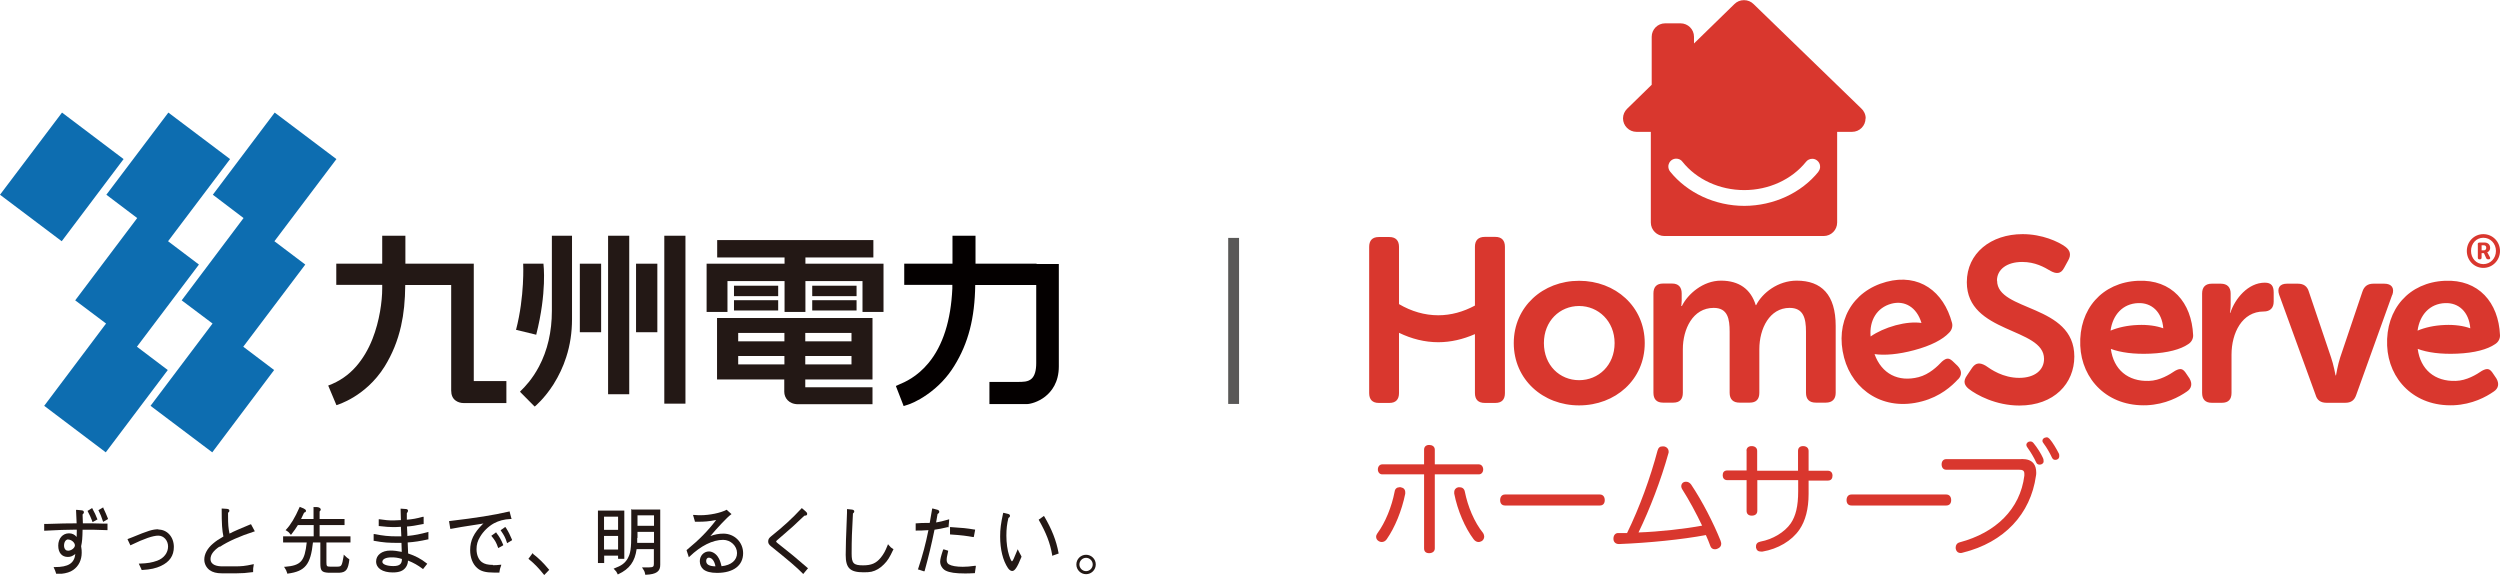 <?xml version="1.0" encoding="UTF-8"?>
<svg id="_レイヤー_2" data-name="レイヤー 2" xmlns="http://www.w3.org/2000/svg" viewBox="0 0 172.55 39.69">
  <defs>
    <style>
      .cls-1 {
        fill: #d9372e;
      }

      .cls-2 {
        fill: #595857;
      }

      .cls-3 {
        fill: #231815;
      }

      .cls-4 {
        fill: #040000;
      }

      .cls-5 {
        fill: #0d6db0;
      }
    </style>
  </defs>
  <g id="_レイヤー_1-2" data-name="レイヤー 1">
    <g>
      <g>
        <path class="cls-1" d="M116.07,21.12h-.03s.03-.19.03-.37v-.5c0-.44-.23-.68-.66-.68h-.63c-.44,0-.66.24-.66.68v6.86c0,.45.23.68.66.68h.71c.44,0,.66-.23.66-.68v-3.01c0-1.37.68-2.85,2.13-2.85.97,0,1.1.76,1.1,1.64v4.22c0,.45.24.68.68.68h.71c.44,0,.66-.23.66-.68v-3.01c0-1.43.71-2.85,2.09-2.85.95,0,1.13.71,1.13,1.64v4.22c0,.45.23.68.68.68h.69c.43,0,.68-.23.68-.68v-4.61c0-2.16-.98-3.13-2.69-3.13-1.29,0-2.37.84-2.8,1.69h-.03c-.34-1.11-1.16-1.69-2.4-1.69s-2.29.93-2.69,1.74M103.87,27.12v-10.09c0-.44-.23-.68-.66-.68h-.73c-.45,0-.68.24-.68.68v4.06c-.8.43-1.65.67-2.53.67-.94,0-1.86-.27-2.71-.77v-3.95c0-.44-.23-.68-.66-.68h-.74c-.44,0-.66.24-.66.68v10.09c0,.45.23.68.66.68h.74c.43,0,.66-.23.66-.68v-4.16c.87.42,1.78.65,2.71.65.86,0,1.71-.2,2.53-.56v4.07c0,.45.23.68.68.68h.73c.44,0,.66-.23.66-.68M111.44,23.68c0,1.53-1.11,2.56-2.45,2.56s-2.43-1.03-2.43-2.56,1.1-2.56,2.43-2.56,2.45,1.05,2.45,2.56M108.99,19.38c-2.5,0-4.51,1.79-4.51,4.3s2.01,4.3,4.51,4.3,4.53-1.77,4.53-4.3-2.03-4.3-4.53-4.3M125.52,11.84c-1.19,1.48-3.1,2.36-5.12,2.37-2.02,0-3.94-.89-5.13-2.37-.09-.11-.13-.26-.12-.4.02-.15.09-.28.2-.37.1-.08.22-.12.34-.12.17,0,.33.07.43.21.98,1.23,2.57,1.96,4.27,1.96,1.69,0,3.28-.73,4.26-1.95.1-.13.26-.21.43-.21.13,0,.24.04.34.12.11.09.19.22.2.37.02.15-.03.29-.12.4M128.77,8.17c0-.27-.12-.52-.31-.69l-7.43-7.2c-.17-.17-.4-.27-.66-.27s-.49.1-.66.27l-2.79,2.72v-.46c0-.52-.42-.93-.93-.93h-1.06c-.52,0-.93.42-.93.93v3.31s-1.7,1.66-1.7,1.66c-.17.17-.28.4-.28.66,0,.51.42.93.93.93h.99v6.26c0,.51.42.93.93.93h11c.52,0,.93-.42.93-.93v-6.26h1.03c.52,0,.93-.42.93-.93M129.11,23.23c-.1-1.11.43-2,1.44-2.27.9-.24,1.74.23,2.07,1.33-.5-.07-1.1-.02-1.78.16-.69.19-1.28.46-1.74.78M135.14,26.19c.29-.29.27-.62-.02-.93l-.27-.26c-.3-.3-.47-.34-.81-.05-.31.33-.88.89-1.62,1.08-1.4.36-2.55-.23-3.04-1.59h0c.7.1,1.65.02,2.73-.27,1.17-.31,1.98-.74,2.41-1.2h0c.19-.18.27-.44.21-.68-.58-2.18-2.27-3.44-4.53-2.84-2.38.64-3.57,2.79-2.92,5.24.6,2.26,2.75,3.72,5.38,3.01,1.25-.33,2.05-1.05,2.48-1.52M137.83,19.37c0-.77.68-1.29,1.74-1.29.89,0,1.51.35,1.98.63.34.18.68.24.92-.23l.29-.53c.19-.35.14-.66-.21-.92-.48-.35-1.59-.87-2.95-.87-2.18,0-3.85,1.31-3.85,3.32,0,3.56,5.33,3.11,5.33,5.29,0,.77-.64,1.31-1.71,1.31-1.13,0-1.95-.58-2.32-.84-.4-.23-.68-.21-.93.14l-.35.52c-.32.44-.16.71.1.93.56.44,1.89,1.16,3.51,1.16,2.4,0,3.79-1.53,3.79-3.38,0-3.64-5.33-3.09-5.33-5.24M149.31,22.66c-.47-.17-1.07-.26-1.77-.23-.72.03-1.35.17-1.87.39.15-1.1.85-1.86,1.9-1.9.93-.04,1.65.6,1.74,1.74M151.37,23.13c-.1-2.25-1.47-3.86-3.81-3.75-2.46.11-4.09,1.95-3.98,4.48.1,2.33,1.88,4.22,4.6,4.11,1.29-.06,2.23-.58,2.75-.94.34-.22.4-.55.19-.91l-.21-.31c-.23-.36-.39-.43-.78-.22-.38.26-1.06.68-1.81.7-1.45.05-2.44-.78-2.63-2.21h0c.66.25,1.6.38,2.72.33,1.21-.05,2.1-.3,2.61-.65h0c.22-.13.36-.37.35-.62M156.93,20.82v-.63c0-.45-.16-.68-.61-.68-1.16,0-2.06,1.1-2.38,2.08h-.03s.05-.26.05-.56v-.77c0-.44-.24-.68-.68-.68h-.63c-.43,0-.66.24-.66.68v6.86c0,.45.23.68.66.68h.71c.44,0,.66-.23.66-.68v-2.64c0-1.5.73-2.98,2.22-2.98.44,0,.69-.24.69-.68M165.12,20.35c.16-.47-.05-.77-.55-.77h-.76c-.39,0-.64.18-.76.56l-1.53,4.53c-.16.48-.29,1.24-.29,1.24h-.03s-.14-.76-.31-1.24l-1.53-4.53c-.11-.39-.37-.56-.76-.56h-.76c-.5,0-.69.31-.53.77l2.51,6.9c.11.39.37.55.76.55h1.29c.39,0,.63-.16.76-.55l2.48-6.9ZM170.5,22.66c-.47-.17-1.07-.26-1.77-.23-.72.03-1.35.17-1.87.39.15-1.1.85-1.86,1.9-1.9.93-.04,1.65.6,1.74,1.74M172.55,23.13c-.1-2.25-1.47-3.86-3.81-3.75-2.46.11-4.09,1.95-3.98,4.48.1,2.33,1.88,4.22,4.6,4.11,1.29-.06,2.23-.58,2.75-.94.34-.22.4-.55.19-.91l-.21-.31c-.23-.36-.39-.43-.78-.22-.38.26-1.06.68-1.81.7-1.45.05-2.44-.78-2.63-2.21h0c.66.25,1.6.38,2.72.33,1.21-.05,2.1-.3,2.61-.65h0c.22-.13.36-.37.35-.62"/>
        <path class="cls-1" d="M171.4,16.16c.64,0,1.15.52,1.15,1.16s-.51,1.17-1.15,1.17-1.14-.52-1.14-1.17.51-1.16,1.14-1.16M171.4,18.23c.49,0,.87-.4.87-.91s-.38-.91-.87-.91-.85.4-.85.91.37.91.85.91M171.01,16.87c0-.09.04-.13.13-.13h.35c.23,0,.38.15.38.37,0,.18-.12.28-.2.3h0s.01.02.04.07l.14.26c.05.09.02.16-.07.16h-.04c-.08,0-.12-.03-.15-.1l-.15-.33h-.16v.3c0,.09-.04.13-.12.13h-.02c-.09,0-.12-.04-.12-.13v-.9ZM171.43,17.28c.11,0,.17-.07.17-.18s-.06-.17-.16-.17h-.16v.35h.15Z"/>
        <path class="cls-1" d="M96.59,33.62s.08,0,.12.02c.17.03.28.15.28.34,0,.03,0,.06,0,.1-.24,1.17-.71,2.32-1.28,3.14-.09.13-.22.19-.34.19-.08,0-.15-.02-.21-.06-.12-.07-.18-.18-.18-.3,0-.08.03-.16.08-.23.56-.76,1-1.85,1.2-2.9.03-.2.17-.29.34-.29M99.03,37.85c0,.22-.18.33-.39.33s-.35-.1-.35-.33v-5.11h-2.89c-.18,0-.3-.15-.3-.34s.12-.35.3-.35h2.89v-1.01c0-.22.15-.33.35-.33s.39.1.39.33v1.01h3.04c.18,0,.3.16.3.35s-.12.34-.3.34h-3.04v5.11ZM100.75,33.63c.16,0,.31.09.35.29.21,1.05.65,2.11,1.27,2.88.04.07.07.15.07.23,0,.13-.06.24-.16.31-.08.04-.15.07-.23.07-.12,0-.24-.06-.34-.19-.59-.78-1.11-1.98-1.34-3.15,0-.03,0-.07,0-.1,0-.18.12-.31.28-.34.03,0,.07,0,.1,0"/>
        <path class="cls-1" d="M103.88,34.89c-.22,0-.34-.14-.34-.37s.12-.39.34-.39h6.54c.22,0,.34.16.34.39s-.12.37-.34.37h-6.56Z"/>
        <path class="cls-1" d="M117.48,36.28c-.4-.84-.9-1.77-1.39-2.54-.03-.06-.05-.12-.05-.18,0-.12.06-.23.17-.28.06-.03.11-.03.17-.03.13,0,.25.07.34.19.77,1.15,1.54,2.65,2.03,3.87.03.09.05.16.05.22,0,.16-.09.28-.28.35-.06.03-.11.03-.17.03-.14,0-.25-.08-.3-.22-.09-.25-.18-.47-.31-.76-1.65.31-3.94.54-5.98.62h-.03c-.21,0-.36-.13-.37-.34v-.04c0-.22.13-.38.32-.38.1,0,.21,0,.31,0h.31c.87-1.78,1.61-3.83,2.1-5.68.06-.22.17-.3.34-.3.03,0,.08,0,.11,0,.2.04.32.18.32.37,0,.04,0,.09-.02.12-.51,1.84-1.29,3.86-2.06,5.45,1.44-.05,3.21-.25,4.39-.47"/>
        <path class="cls-1" d="M120.54,31.12c0-.21.14-.33.36-.33s.38.12.38.33v1.37h2.82v-1.37c0-.21.13-.33.35-.33s.38.12.38.33v1.37h1.32c.23,0,.33.15.33.34s-.09.34-.32.34h-1.33v.92c0,1.04-.22,1.86-.63,2.46-.53.78-1.49,1.34-2.55,1.52-.04,0-.08,0-.11,0-.19,0-.3-.09-.34-.27,0-.03,0-.06,0-.1,0-.17.11-.28.31-.32.84-.15,1.67-.65,2.09-1.26.34-.5.51-1.18.51-2.2v-.78h-2.82v2.12c0,.22-.16.33-.38.33s-.36-.11-.36-.33v-2.12h-1.33c-.22,0-.32-.15-.32-.34s.09-.33.33-.33h1.32v-1.38Z"/>
        <path class="cls-1" d="M127.79,34.89c-.22,0-.34-.14-.34-.37s.12-.39.34-.39h6.54c.22,0,.34.16.34.39s-.12.37-.34.37h-6.56Z"/>
        <path class="cls-1" d="M139.53,31.68c.41,0,.66.1.83.31.12.15.18.37.18.62,0,.08,0,.16-.02.24-.37,2.62-2.18,4.58-5.04,5.29-.06.02-.11.03-.16.03-.16,0-.28-.09-.32-.24-.02-.05-.02-.09-.02-.14,0-.17.09-.31.28-.36,2.48-.66,4.17-2.28,4.46-4.6,0-.04,0-.09,0-.13,0-.22-.11-.28-.38-.28h-5.02c-.2,0-.31-.16-.31-.37s.12-.36.31-.36h5.21ZM140.13,30.47c.12,0,.17.05.23.12.24.29.52.73.65,1.03.03.06.04.12.04.23,0,.13-.13.22-.27.22s-.21-.07-.25-.17c-.14-.31-.38-.71-.59-1-.05-.06-.08-.13-.08-.2,0-.12.12-.23.26-.23M141.25,30.18c.09,0,.15.05.22.12.21.24.48.7.63,1,.03.05.03.13.03.18,0,.17-.12.26-.27.26-.13,0-.18-.06-.23-.15-.16-.34-.36-.69-.57-.97-.07-.09-.09-.13-.09-.2,0-.14.13-.23.27-.23"/>
      </g>
      <rect class="cls-2" x="84.77" y="16.42" width=".75" height="11.46"/>
      <g>
        <path class="cls-4" d="M71.56,18.2h-4.23v-1.93h-1.59v1.93h-3.33v1.46h3.32c0,.1,0,.19,0,.26-.1,2.2-.65,3.93-1.64,5.13-.8.97-1.65,1.33-2.06,1.5-.07.03-.13.06-.17.08h-.02s0,.03,0,.03l.52,1.34v.02s.03,0,.03,0l.28-.09c.1-.03.64-.22,1.32-.7.76-.53,1.39-1.19,1.87-1.97.98-1.58,1.42-3.31,1.45-5.59h4.21v5.39c0,.51-.1.86-.3,1.06-.25.25-.63.24-1,.24h-.14s-1.79,0-1.79,0v1.53h2.58c.23,0,.79-.14,1.27-.52.43-.34.94-.97.94-2.08v-7.07h-1.55"/>
        <path class="cls-3" d="M34.92,26.3h-2.22v-8.1h-4.72v-1.93h-1.58s-.02,0-.02,0v1.93h-3.17v1.46h3.17v.26c0,.86-.18,2.23-.67,3.47-.29.74-.67,1.37-1.12,1.89-.53.61-1.18,1.05-1.91,1.32h-.02s0,.03,0,.03l.55,1.31v.02s.03,0,.03,0c0,0,.51-.15,1.17-.55.61-.37,1.47-1.04,2.14-2.12.53-.86.9-1.77,1.13-2.79.19-.84.28-1.74.29-2.83h3.17v7.28c0,.31.1.55.31.7.15.11.35.17.56.17h2.94v-1.52h-.02"/>
        <path class="cls-3" d="M37.01,23.12v-.02c.75-2.95.5-4.86.5-4.88v-.02h-1.38s-.02,0-.02,0v.02s.11,2.22-.49,4.53v.02s.02,0,.02,0l1.36.33h.02"/>
        <path class="cls-3" d="M38.11,16.27h-.02v5.19c0,1.43-.3,2.73-.89,3.84-.47.89-.99,1.41-1.21,1.63-.04.04-.07.07-.09.09v.02s0,.01,0,.01l.99,1h.01s.02,0,.02,0c0,0,.65-.53,1.28-1.52.37-.59.67-1.22.88-1.88.27-.83.4-1.71.4-2.61v-5.77h-1.38"/>
        <polyline class="cls-3" points="40.04 18.2 40.02 18.2 40.02 22.93 41.49 22.93 41.49 18.2 40.04 18.2"/>
        <polyline class="cls-3" points="43.93 18.2 43.9 18.2 43.9 22.93 45.37 22.93 45.37 18.2 43.93 18.2"/>
        <polyline class="cls-3" points="41.99 16.27 41.97 16.27 41.97 27.21 43.43 27.21 43.43 16.27 41.99 16.27"/>
        <polyline class="cls-3" points="47.29 16.27 45.85 16.27 45.85 27.86 47.31 27.86 47.31 16.27 47.29 16.27"/>
        <polyline class="cls-3" points="60.96 18.2 59.53 18.2 59.53 18.2 55.59 18.2 55.59 17.77 60.28 17.77 60.28 16.57 49.5 16.57 49.5 17.77 54.15 17.77 54.15 18.2 50.21 18.2 50.19 18.2 48.77 18.2 48.77 18.2 48.77 18.22 48.77 19.4 48.77 19.4 48.77 21.53 50.21 21.53 50.21 19.4 54.15 19.4 54.15 21.53 55.59 21.53 55.59 19.4 59.53 19.4 59.53 21.53 60.98 21.53 60.98 18.2 60.96 18.2"/>
        <polyline class="cls-3" points="50.68 19.72 50.66 19.72 50.66 20.44 53.71 20.44 53.71 19.72 50.68 19.72"/>
        <polyline class="cls-3" points="50.68 20.72 50.66 20.72 50.66 21.43 53.71 21.43 53.71 20.72 50.68 20.72"/>
        <polyline class="cls-3" points="56.08 19.72 56.06 19.72 56.06 20.44 59.12 20.44 59.12 19.72 56.08 19.72"/>
        <polyline class="cls-3" points="56.08 20.72 56.06 20.72 56.06 21.43 59.12 21.43 59.12 20.72 56.08 20.72"/>
        <path class="cls-3" d="M55.58,25.15h3.19v-.58h-3.19v.58ZM55.58,23.56h3.19v-.58h-3.19v.58ZM50.95,25.15h3.19v-.58h-3.19v.58ZM50.95,23.56h3.19v-.58h-3.19v.58ZM60.22,21.95v4.24h-4.64v.54h4.64v1.17h-5.13c-.66,0-.96-.45-.96-.86v-.31h0v-.54h-4.64v-4.24h10.73Z"/>
        <polyline class="cls-5" points="16.79 23.93 21.07 18.26 18.94 16.65 23.22 10.98 18.96 7.77 14.69 13.44 16.81 15.05 12.54 20.73 14.67 22.33 10.39 28.01 14.65 31.22 18.92 25.54 16.79 23.93"/>
        <polyline class="cls-5" points="9.45 23.93 13.73 18.26 11.6 16.65 15.88 10.98 11.62 7.77 7.34 13.44 9.47 15.05 5.19 20.73 7.32 22.33 3.05 28.01 7.3 31.22 11.58 25.54 9.45 23.93"/>
        <polyline class="cls-5" points="8.53 10.98 4.28 7.77 0 13.44 4.26 16.65 8.53 10.98"/>
        <g>
          <path class="cls-3" d="M4.71,37.24c.22,0,.46.21.46.4,0,.17-.23.36-.46.37-.08,0-.14-.02-.19-.07-.06-.06-.1-.16-.1-.28,0-.25.12-.43.29-.43M7.15,36.14c-.66-.02-.83-.02-1.19-.02h-.24l-.02-.61c.05-.05.09-.09.09-.15,0-.12-.09-.13-.18-.14,0,0-.3-.03-.3-.03h-.06s0,.05,0,.05c.02.45.03.58.04.88-.67,0-1.04.01-1.97.04,0,0-.22,0-.22,0h-.05v.47h.05c.97-.05,1.44-.07,1.94-.07.04,0,.14,0,.26,0v.1c0,.19,0,.27-.01.4-.14-.17-.31-.25-.53-.25-.43,0-.74.35-.74.85s.26.78.66.78c.2,0,.34-.06.52-.21-.07.65-.48.91-1.42.91h-.08s.03.07.03.07h0c.07.15.08.18.14.36v.03h.07c.2,0,.3,0,.32,0,.3-.03.6-.12.79-.26.38-.26.59-.69.59-1.19,0-.13,0-.23-.04-.45.07-.31.09-.55.1-1.14.6,0,1,0,1.67.03h.05s0-.05,0-.05v-.35s0-.05,0-.05h-.05s-.25,0-.25,0Z"/>
          <path class="cls-3" d="M7.14,35.07l-.02-.05-.05.03-.24.14-.04.02.02.04c.15.31.17.36.29.72l.02.05.05-.03.24-.14.04-.02v-.04c-.13-.32-.15-.37-.32-.73"/>
          <path class="cls-3" d="M6.37,35.99l.02.05.05-.03.25-.14.04-.02-.02-.04c-.13-.33-.16-.38-.33-.7l-.02-.05-.04.03-.24.15-.04.02.02.04c.16.31.18.35.31.68"/>
          <path class="cls-3" d="M10.93,36.53c-.39,0-.71.1-1.82.56,0,0-.26.1-.26.1l-.05.02.02.05.18.38.04-.02c.93-.45,1.52-.65,1.89-.65s.67.33.67.75-.28.81-.75.98c-.37.13-.65.18-1.2.2h-.07s.03.07.03.07l.16.34v.03s.05,0,.05,0c.57-.03.95-.12,1.29-.28.6-.28.89-.71.89-1.31,0-.69-.46-1.2-1.07-1.2"/>
          <path class="cls-3" d="M15.18,37.74c.55-.37,1.41-.75,2.35-1.05l.06-.02-.03-.05-.21-.39-.02-.04h-.04c-.65.27-1.15.48-1.45.64-.08-.41-.1-.61-.1-1.22,0-.02,0-.11,0-.22.05-.03.09-.07.09-.14,0-.12-.12-.12-.18-.13,0,0-.3-.02-.3-.02h-.05s0,.05,0,.05c0,1.03.03,1.44.12,1.88-.33.19-.51.31-.72.49-.38.32-.6.71-.6,1.1,0,.29.14.56.37.73.21.15.47.22.84.22h1.03c.36,0,.66-.02,1.09-.08h.04v-.05c0-.2,0-.23.04-.44v-.07s-.06.02-.06.02c-.55.12-.77.14-1.26.14,0,0-.84,0-.84,0-.37,0-.82-.09-.82-.51,0-.29.2-.57.61-.85"/>
          <path class="cls-3" d="M22.06,37.02v-.78h1.72v-.42h-1.72v-.52s.08-.07.08-.13c0-.09-.11-.16-.25-.17h-.2s-.05-.01-.05-.01v.83h-.86,0c.1-.2.13-.26.21-.44.05-.01.13-.04.13-.12s-.09-.13-.17-.17c0,0-.22-.09-.22-.09l-.04-.02-.02.04c-.31.71-.61,1.2-.92,1.53l-.04.04.05.03c.15.09.17.11.28.25l.04.05.04-.05c.23-.3.27-.36.44-.63h1.09v.78h-2.11v.42h1.63c-.14,1.3-.4,1.59-1.49,1.68h-.08s.05.07.05.07c.1.16.11.18.17.36v.04s.05,0,.05,0c1.2-.16,1.57-.63,1.73-2.15h.51v1.44c0,.51.09.62.54.65h.79c.44-.03.59-.22.67-.89v-.03s-.02-.02-.02-.02c-.13-.09-.15-.1-.28-.23l-.02-.02-.07-.06v.09c-.12.7-.15.73-.42.74,0,0-.52,0-.52,0-.22,0-.25-.03-.25-.3v-1.37h1.66v-.42h-2.11"/>
          <path class="cls-3" d="M27.74,38.57s0,.03,0,.03c0,.33-.17.47-.59.47-.44,0-.76-.12-.76-.29,0-.19.24-.31.63-.31.26,0,.43.02.72.11M28.12,37.01l-.03-.67c.32-.02.6-.07,1.11-.17h.04v-.5h-.06c-.43.12-.72.17-1.1.2v-.45c.04-.06.08-.1.08-.17,0-.11-.12-.12-.18-.12,0,0-.28-.02-.28-.02h-.05s0,.05,0,.05l.02.74h-.06c-.19.01-.36.02-.45.02-.37,0-.55-.02-.96-.08h-.06s0,.47,0,.47h.04c.46.05.69.07.94.07.12,0,.28,0,.55-.02l.03.66h-.25c-.64,0-1-.04-1.6-.16h-.06s0,.47,0,.47h.04c.66.12.97.14,1.73.14.03,0,.09,0,.15,0l.02.62c-.31-.06-.53-.09-.79-.09-.58,0-.98.31-.98.75,0,.47.44.76,1.15.76.46,0,.73-.11.91-.37.09-.13.14-.3.14-.45h0c.4.16.68.32,1,.56l.04.03.03-.04.23-.29.03-.04-.04-.03c-.39-.31-.77-.51-1.28-.68l-.03-.76c.46-.03.85-.09,1.39-.21h.04v-.52l-.06.02c-.53.14-.88.21-1.37.26Z"/>
          <path class="cls-3" d="M34.03,38.99c-.36,0-.59-.06-.77-.19-.23-.17-.37-.5-.37-.89,0-.32.07-.57.24-.85.22-.38.58-.73.96-.94.34-.18.7-.28,1.16-.3h.06s-.02-.06-.02-.06l-.11-.42v-.04s-.06.01-.06.01c-1.08.25-2.22.43-4.07.65h-.05s0,.06,0,.06l.07.43v.05s.06,0,.06,0c.55-.1.69-.13,2.07-.34l.17-.03s-.04.04-.07.06c-.6.6-.85,1.11-.85,1.78,0,.51.17.96.48,1.23.25.23.59.32,1.17.32.05,0,.2,0,.33,0h.04s0-.04,0-.04c.03-.2.04-.23.11-.43l.02-.07h-.07c-.21.03-.35.03-.52.03"/>
          <path class="cls-3" d="M34.9,36.41l-.03-.04-.04.03-.24.17-.04.03.03.04c.22.32.3.47.4.79l.02.06.05-.03.25-.15.04-.02v-.04c-.14-.33-.23-.52-.43-.84"/>
          <path class="cls-3" d="M34.27,36.78l-.03-.04-.04.03-.25.18-.04.03.03.04c.23.28.31.42.43.76l.02.05.05-.03.25-.14.04-.02v-.04c-.15-.36-.26-.56-.47-.82"/>
          <path class="cls-3" d="M36.8,38.21l-.04-.03-.26.35-.03.04.04.03c.39.32.66.6,1.02,1.05l.03.04.04-.04.28-.29.03-.03-.03-.03c-.38-.46-.69-.76-1.09-1.07"/>
          <path class="cls-3" d="M44,37.13s0-.3,0-.42h1.14v.76h-1.16v-.34M44,35.57h1.14v.72h-1.14v-.72ZM43.62,35.15h-.05v1.63c0,1.13-.05,1.41-.26,1.79-.19.31-.43.48-.89.65l-.07.03.05.05c.14.14.15.16.22.31l.02.04.04-.02c.77-.36,1.14-.87,1.26-1.73h1.19v1.02c0,.18-.05.24-.32.24-.09,0-.28,0-.41,0h-.09s.05.08.05.08c.12.18.13.2.17.39v.04s.05,0,.05,0c.72-.03,1-.23.99-.7,0,0,0-3.75,0-3.75v-.05h-1.94Z"/>
          <path class="cls-3" d="M41.69,36.99h.97v.94h-.97v-.94ZM41.69,35.66h.97v.91h-.97v-.91ZM42.66,38.35v.22h.43v-3.33h-1.82v3.62h.43v-.51h.97Z"/>
          <path class="cls-3" d="M48.92,38.49c.22,0,.4.24.46.6-.43-.01-.64-.13-.64-.37,0-.14.07-.23.18-.23M49.94,36.83c-.32,0-.63.06-.91.17.44-.53,1.18-1.32,1.41-1.48l.05-.04-.05-.04-.27-.24-.03-.02-.03.02c-.37.2-1.14.36-1.75.36-.12,0-.22,0-.46-.02h-.07s.02.06.02.06l.11.38v.03h.23c.44,0,.71-.02,1.24-.12-.58.76-1.16,1.35-2.01,2.05l-.03.02v.03s.13.4.13.4l.02.07.06-.05c.77-.74,1.59-1.15,2.31-1.15.52,0,.96.42.96.91s-.39.84-1.07.91c-.08-.34-.14-.48-.26-.66-.15-.22-.39-.36-.61-.36-.35,0-.63.3-.63.67,0,.23.09.43.25.57.2.16.51.24.94.24,1.13,0,1.8-.51,1.8-1.36,0-.76-.6-1.35-1.36-1.35Z"/>
          <path class="cls-3" d="M53.73,37.54c-.12-.09-.16-.14-.16-.17s.09-.11.13-.14c.96-.82,1.13-.98,1.82-1.64h.04c.14,0,.15-.08.15-.12,0-.07-.03-.11-.11-.18,0,0-.22-.19-.22-.19l-.04-.03-.03.03c-.66.71-1.21,1.21-2.08,1.91-.15.12-.21.21-.21.36,0,.13.05.22.2.34,1.28,1.03,1.77,1.45,2.18,1.87l.04.04.03-.04.3-.36-.04-.03c-.77-.67-1.17-1-2.01-1.66"/>
          <path class="cls-3" d="M61.34,37.62l-.05-.06-.03.08c-.16.4-.27.6-.47.85-.32.39-.65.53-1.22.53-.66,0-.79-.14-.79-.81,0-.92.02-1.57.09-2.77.05-.04.09-.08.09-.14,0-.11-.11-.12-.17-.13,0,0-.28-.03-.28-.03h-.05s0,.05,0,.05v.2c-.07,1.73-.09,2.36-.09,2.91,0,.91.3,1.2,1.23,1.2.23,0,.42-.01.55-.04.31-.07.61-.25.86-.51.25-.25.39-.47.64-1.01l.02-.04-.04-.02c-.14-.09-.16-.1-.28-.25"/>
          <path class="cls-3" d="M67.17,37.06h.05s0-.04,0-.04l.08-.42v-.05s-.04,0-.04,0c-.55-.09-.81-.12-1.64-.17h-.05s0,.05,0,.05v.41s0,.05,0,.05h.05c.77.05,1.1.1,1.56.18"/>
          <path class="cls-3" d="M66.46,39.12c-.45,0-.79-.06-.97-.17-.09-.05-.15-.16-.15-.28,0-.15.01-.23.1-.62v-.04s-.03-.01-.03-.01l-.26-.08h-.04s-.02.03-.02.03c-.14.42-.2.65-.2.82,0,.25.16.51.39.62.27.13.67.19,1.31.19.19,0,.34,0,.66-.02h.04s0-.04,0-.04l.06-.41v-.06s-.05,0-.05,0c-.37.05-.57.07-.85.07"/>
          <path class="cls-3" d="M65.44,36.39h.03s0-.04,0-.04l.04-.44v-.07s-.06.02-.06.02c-.43.12-.54.15-.84.2l.1-.58c.06-.04.12-.08.12-.16,0-.06-.06-.13-.14-.14,0,0-.3-.08-.3-.08h-.05s-.17.99-.17.99c-.49,0-.66.01-.92.03h-.05v.5h.05c.26,0,.41,0,.83-.03-.19.95-.39,1.7-.71,2.67l-.02.05h.05s.36.12.36.12h.05s.01-.03.01-.03c.28-1.02.46-1.77.68-2.84.35-.05.45-.07.92-.18"/>
          <path class="cls-3" d="M73.06,38.16c-.15-.84-.47-1.64-.98-2.51l-.03-.04-.04.03-.28.2-.04.03.02.04c.5.88.77,1.57.91,2.39v.06s.06-.02.06-.02l.34-.12h.04s0-.05,0-.05"/>
          <path class="cls-3" d="M70.29,38l-.05-.09-.04.1c-.22.54-.3.73-.36.73,0,0-.07-.02-.19-.4-.12-.37-.19-.86-.19-1.37,0-.46.04-.8.14-1.22.05-.03.11-.07.11-.15,0-.09-.09-.12-.13-.13,0,0-.29-.07-.29-.07h-.05s-.01.04-.01.04c-.15.69-.2,1.07-.2,1.59,0,.89.19,1.66.54,2.18.09.13.2.2.29.2.18,0,.35-.25.64-.97v-.02s0-.02,0-.02l-.21-.39"/>
          <path class="cls-3" d="M74.96,38.29c-.37,0-.67.3-.67.67s.3.67.67.67.67-.3.67-.67-.3-.67-.67-.67M74.96,39.42c-.25,0-.46-.21-.46-.46s.21-.46.46-.46.46.21.46.46-.21.46-.46.46"/>
        </g>
      </g>
    </g>
  </g>
</svg>